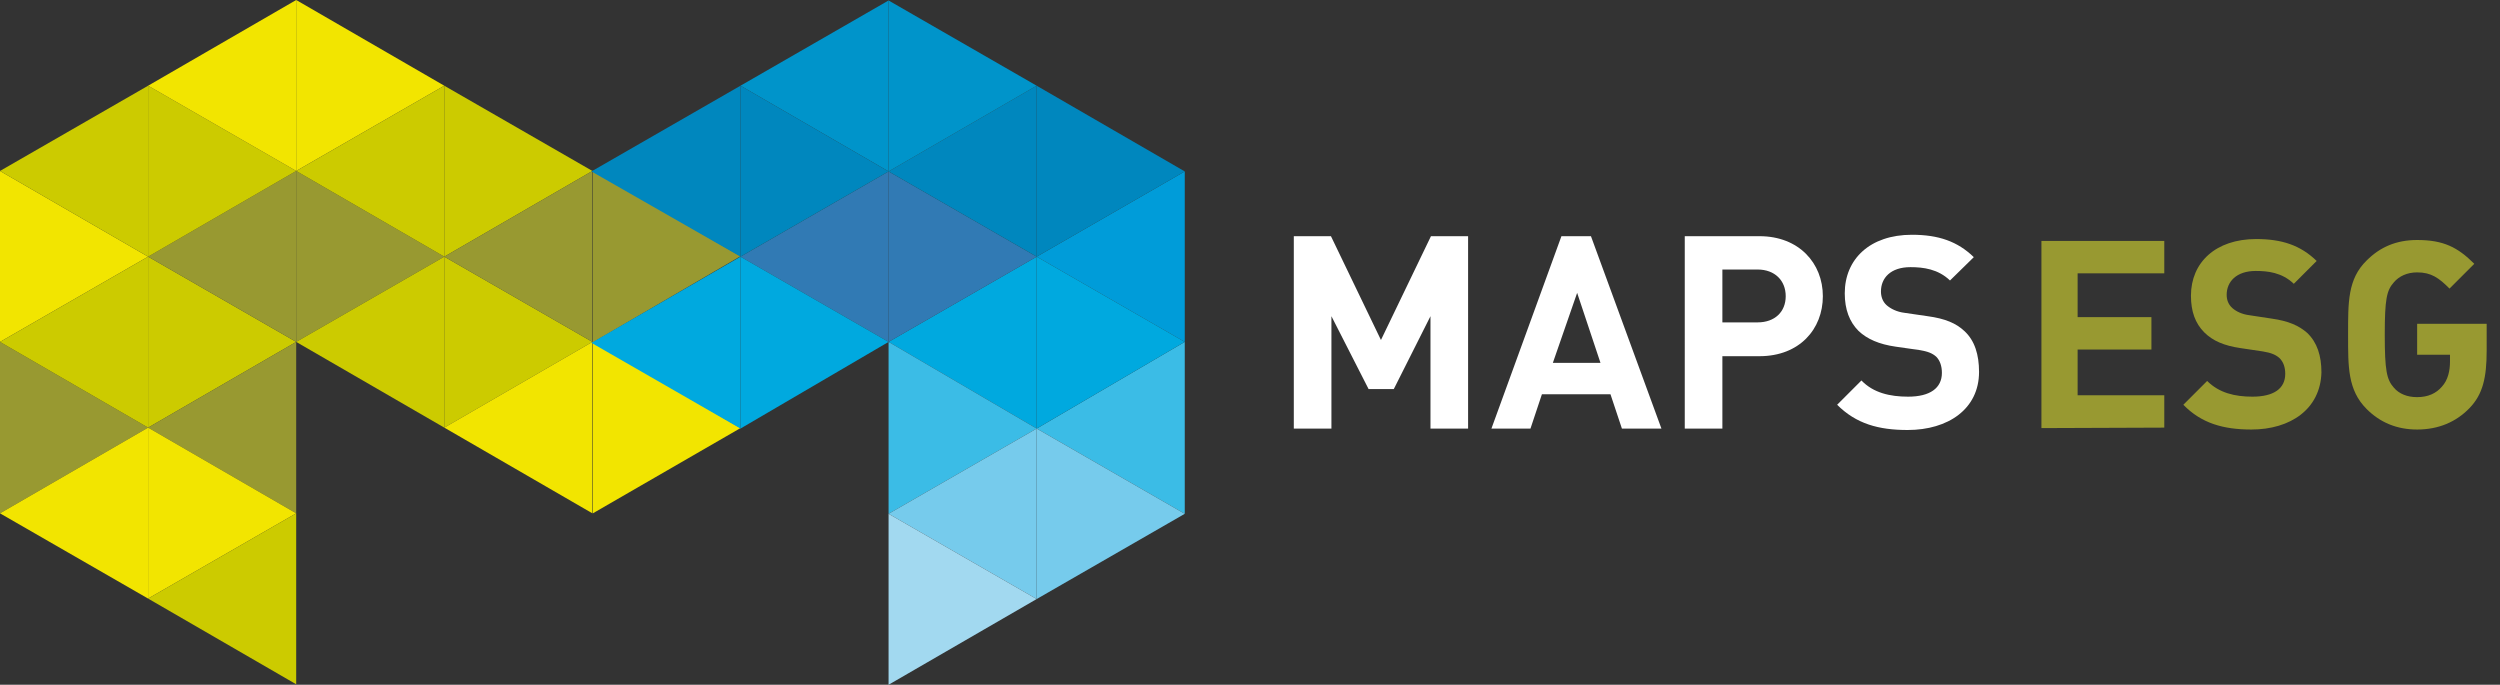 <?xml version="1.0" encoding="utf-8"?>
<!-- Generator: Adobe Illustrator 28.1.0, SVG Export Plug-In . SVG Version: 6.00 Build 0)  -->
<svg version="1.1" id="Livello_1" xmlns="http://www.w3.org/2000/svg" xmlns:xlink="http://www.w3.org/1999/xlink" x="0px" y="0px"
	 viewBox="0 0 525 143.8" style="enable-background:new 0 0 525 143.8;" xml:space="preserve">
<rect x="0" y="0" width="525" height="143.8" fill="#333333" stroke="none"/>
<style type="text/css">
	.st0{fill:#CCCB00;}
	.st1{fill:#F2E500;}
	.st2{fill:#989931;}
	.st3{fill:#00A9DF;}
	.st4{fill:#009CD9;}
	.st5{fill:#3BBCE6;}
	.st6{fill:#317AB4;}
	.st7{fill:#76CBEC;}
	.st8{fill:#A2D9F0;}
	.st9{fill:#0087BE;}
	.st10{fill:#0094CA;}
	.st11{fill:#FFFFFF;}
	.st12{enable-background:new    ;}
</style>
<polygon class="st0" points="31.1,53.9 31.1,89.8 62.2,71.8 "/>
<polygon class="st1" points="0,35.9 0,71.8 31.1,53.9 "/>
<polygon class="st2" points="0,71.8 0,107.8 31.1,89.8 "/>
<polygon class="st2" points="62.2,35.9 62.2,71.8 93.3,53.9 "/>
<polygon class="st2" points="62.2,71.8 62.2,35.9 31.1,53.9 "/>
<polygon class="st2" points="62.2,107.8 62.2,71.8 31.1,89.8 "/>
<polygon class="st0" points="31.1,89.8 31.1,53.9 0,71.8 "/>
<polygon class="st0" points="93.3,89.8 62.2,71.8 93.3,53.9 "/>
<polygon class="st1" points="31.1,125.7 31.1,89.8 0,107.8 "/>
<polygon class="st1" points="31.1,89.8 31.1,125.7 62.2,107.8 "/>
<polygon class="st0" points="62.2,143.7 62.2,107.8 31.1,125.7 "/>
<polygon class="st0" points="31.1,53.9 31.1,18 0,35.9 "/>
<polygon class="st1" points="62.2,0 62.2,35.9 93.3,18 "/>
<polygon class="st0" points="31.1,18 31.1,53.9 62.2,35.9 "/>
<polygon class="st0" points="93.3,53.9 93.3,18 62.2,35.9 "/>
<polygon class="st1" points="62.2,35.9 62.2,0 31.1,18 "/>
<polygon class="st0" points="93.3,18 124.4,35.9 93.3,53.9 "/>
<polygon class="st0" points="93.3,53.9 93.3,89.8 124.4,71.8 "/>
<polygon class="st1" points="124.4,107.8 124.4,71.8 93.3,89.8 "/>
<polygon class="st2" points="124.4,71.8 124.4,35.9 93.3,53.9 "/>
<polygon class="st1" points="124.5,71.7 155.5,89.9 124.5,107.8 "/>
<polygon class="st2" points="124.5,35.8 124.5,71.9 155.5,53.8 "/>
<g>
	<polygon class="st3" points="155.5,90 155.5,53.9 124.2,72 	"/>
	<polygon class="st3" points="217.7,53.9 217.7,90 186.6,71.8 	"/>
	<polygon class="st4" points="248.8,36 248.8,71.8 217.7,53.9 	"/>
	<polygon class="st5" points="248.8,71.8 248.8,107.9 217.7,90 	"/>
	<polygon class="st6" points="186.6,36 186.6,71.8 155.5,53.9 	"/>
	<polygon class="st6" points="186.6,71.8 186.6,36 217.7,53.9 	"/>
	<polygon class="st5" points="186.6,107.9 186.6,71.8 217.7,90 	"/>
	<polygon class="st3" points="217.7,90 217.7,53.9 248.8,71.8 	"/>
	<polygon class="st3" points="155.5,90 186.6,71.8 155.5,53.9 	"/>
	<polygon class="st7" points="217.7,125.8 217.7,90 248.8,107.9 	"/>
	<polygon class="st7" points="217.7,90 217.7,125.8 186.6,107.9 	"/>
	<polygon class="st8" points="186.6,143.8 217.7,125.8 186.6,107.9 	"/>
	<polygon class="st9" points="217.7,53.9 217.7,18 248.8,36 	"/>
	<polygon class="st10" points="155.5,18 186.6,36 186.6,0.1 	"/>
	<polygon class="st9" points="217.7,18 217.7,53.9 186.6,36 	"/>
	<polygon class="st9" points="155.5,53.9 155.5,18 186.6,36 	"/>
	<polygon class="st10" points="186.6,0.1 186.6,36 217.7,18 	"/>
	<polygon class="st9" points="155.5,18 124.2,36 155.5,53.9 	"/>
</g>
<g>
	<path class="st11" d="M300.4,90V66.4l-7.7,15.3h-5.3l-7.8-15.3V90h-7.9V49.6h7.8L290,71.4l10.5-21.8h7.8V90H300.4L300.4,90z"/>
	<path class="st11" d="M340.6,90l-2.4-7.2h-14.4l-2.4,7.2h-8.2l14.7-40.4h6.2L348.9,90H340.6z M331.2,61.5l-5.1,14.7h10L331.2,61.5
		L331.2,61.5z"/>
	<path class="st11" d="M369.5,74.8h-7.8V90h-7.9V49.6h15.7c8.3,0,13.3,5.7,13.3,12.6S377.9,74.8,369.5,74.8L369.5,74.8z M369.1,56.6
		h-7.4v11.1h7.4c3.6,0,5.9-2.2,5.9-5.5S372.7,56.6,369.1,56.6L369.1,56.6z"/>
	<path class="st11" d="M400.6,90.3c-6.1,0-10.8-1.3-14.8-5.3l5.1-5.1c2.5,2.6,6,3.4,9.8,3.4c4.6,0,7.1-1.8,7.1-5
		c0-1.4-0.4-2.6-1.2-3.4c-0.8-0.7-1.7-1.1-3.6-1.4l-4.9-0.7c-3.5-0.5-6-1.6-7.8-3.3c-1.9-1.9-2.9-4.5-2.9-7.9
		c0-7.2,5.3-12.3,14.1-12.3c5.6,0,9.6,1.4,13,4.7l-5,4.9c-2.5-2.4-5.6-2.8-8.3-2.8c-4.2,0-6.2,2.3-6.2,5.1c0,1,0.3,2.1,1.2,2.9
		c0.8,0.7,2.1,1.4,3.8,1.6l4.8,0.7c3.7,0.5,6,1.5,7.7,3.1c2.2,2,3.1,5,3.1,8.6C415.6,85.9,409.1,90.3,400.6,90.3L400.6,90.3z"/>
</g>
<g class="st12">
	<path class="st2" d="M428.7,89.9V50.6h25.8v6.8h-18.2v9.2h15.5v6.8h-15.5V83h18.2v6.8L428.7,89.9L428.7,89.9z"/>
	<path class="st2" d="M472.8,90.2c-5.9,0-10.5-1.3-14.3-5.2l5-5c2.5,2.5,5.8,3.3,9.5,3.3c4.5,0,6.9-1.7,6.9-4.8
		c0-1.4-0.4-2.5-1.2-3.3c-0.8-0.7-1.7-1.1-3.5-1.4l-4.7-0.7c-3.4-0.5-5.8-1.5-7.6-3.3c-1.9-1.9-2.8-4.4-2.8-7.7
		c0-7,5.2-11.9,13.7-11.9c5.4,0,9.3,1.3,12.7,4.6l-4.8,4.8c-2.5-2.4-5.5-2.7-8-2.7c-4.1,0-6.1,2.3-6.1,5c0,1,0.3,2,1.2,2.8
		c0.8,0.7,2,1.3,3.6,1.5l4.6,0.7c3.6,0.5,5.8,1.5,7.5,3c2.1,2,3,4.8,3,8.3C487.3,85.9,481,90.2,472.8,90.2z"/>
	<path class="st2" d="M518.6,85.7c-2.8,2.9-6.5,4.5-11,4.5c-4.3,0-7.8-1.5-10.6-4.3c-4-4-3.9-8.9-3.9-15.6c0-6.8-0.1-11.7,3.9-15.6
		c2.8-2.8,6.2-4.3,10.6-4.3c5.5,0,8.5,1.5,12,5l-5.2,5.2c-2.2-2.2-3.8-3.4-6.8-3.4c-2.1,0-3.8,0.8-4.9,2.1c-1.5,1.7-1.9,3.5-1.9,11
		s0.4,9.4,1.9,11.1c1.1,1.3,2.8,2,4.9,2c2.3,0,4-0.8,5.2-2.2c1.3-1.4,1.7-3.4,1.7-5.3v-1.4h-6.9V68h14.6v5.6
		C522.2,79.3,521.4,82.8,518.6,85.7z"/>
</g>
</svg>
